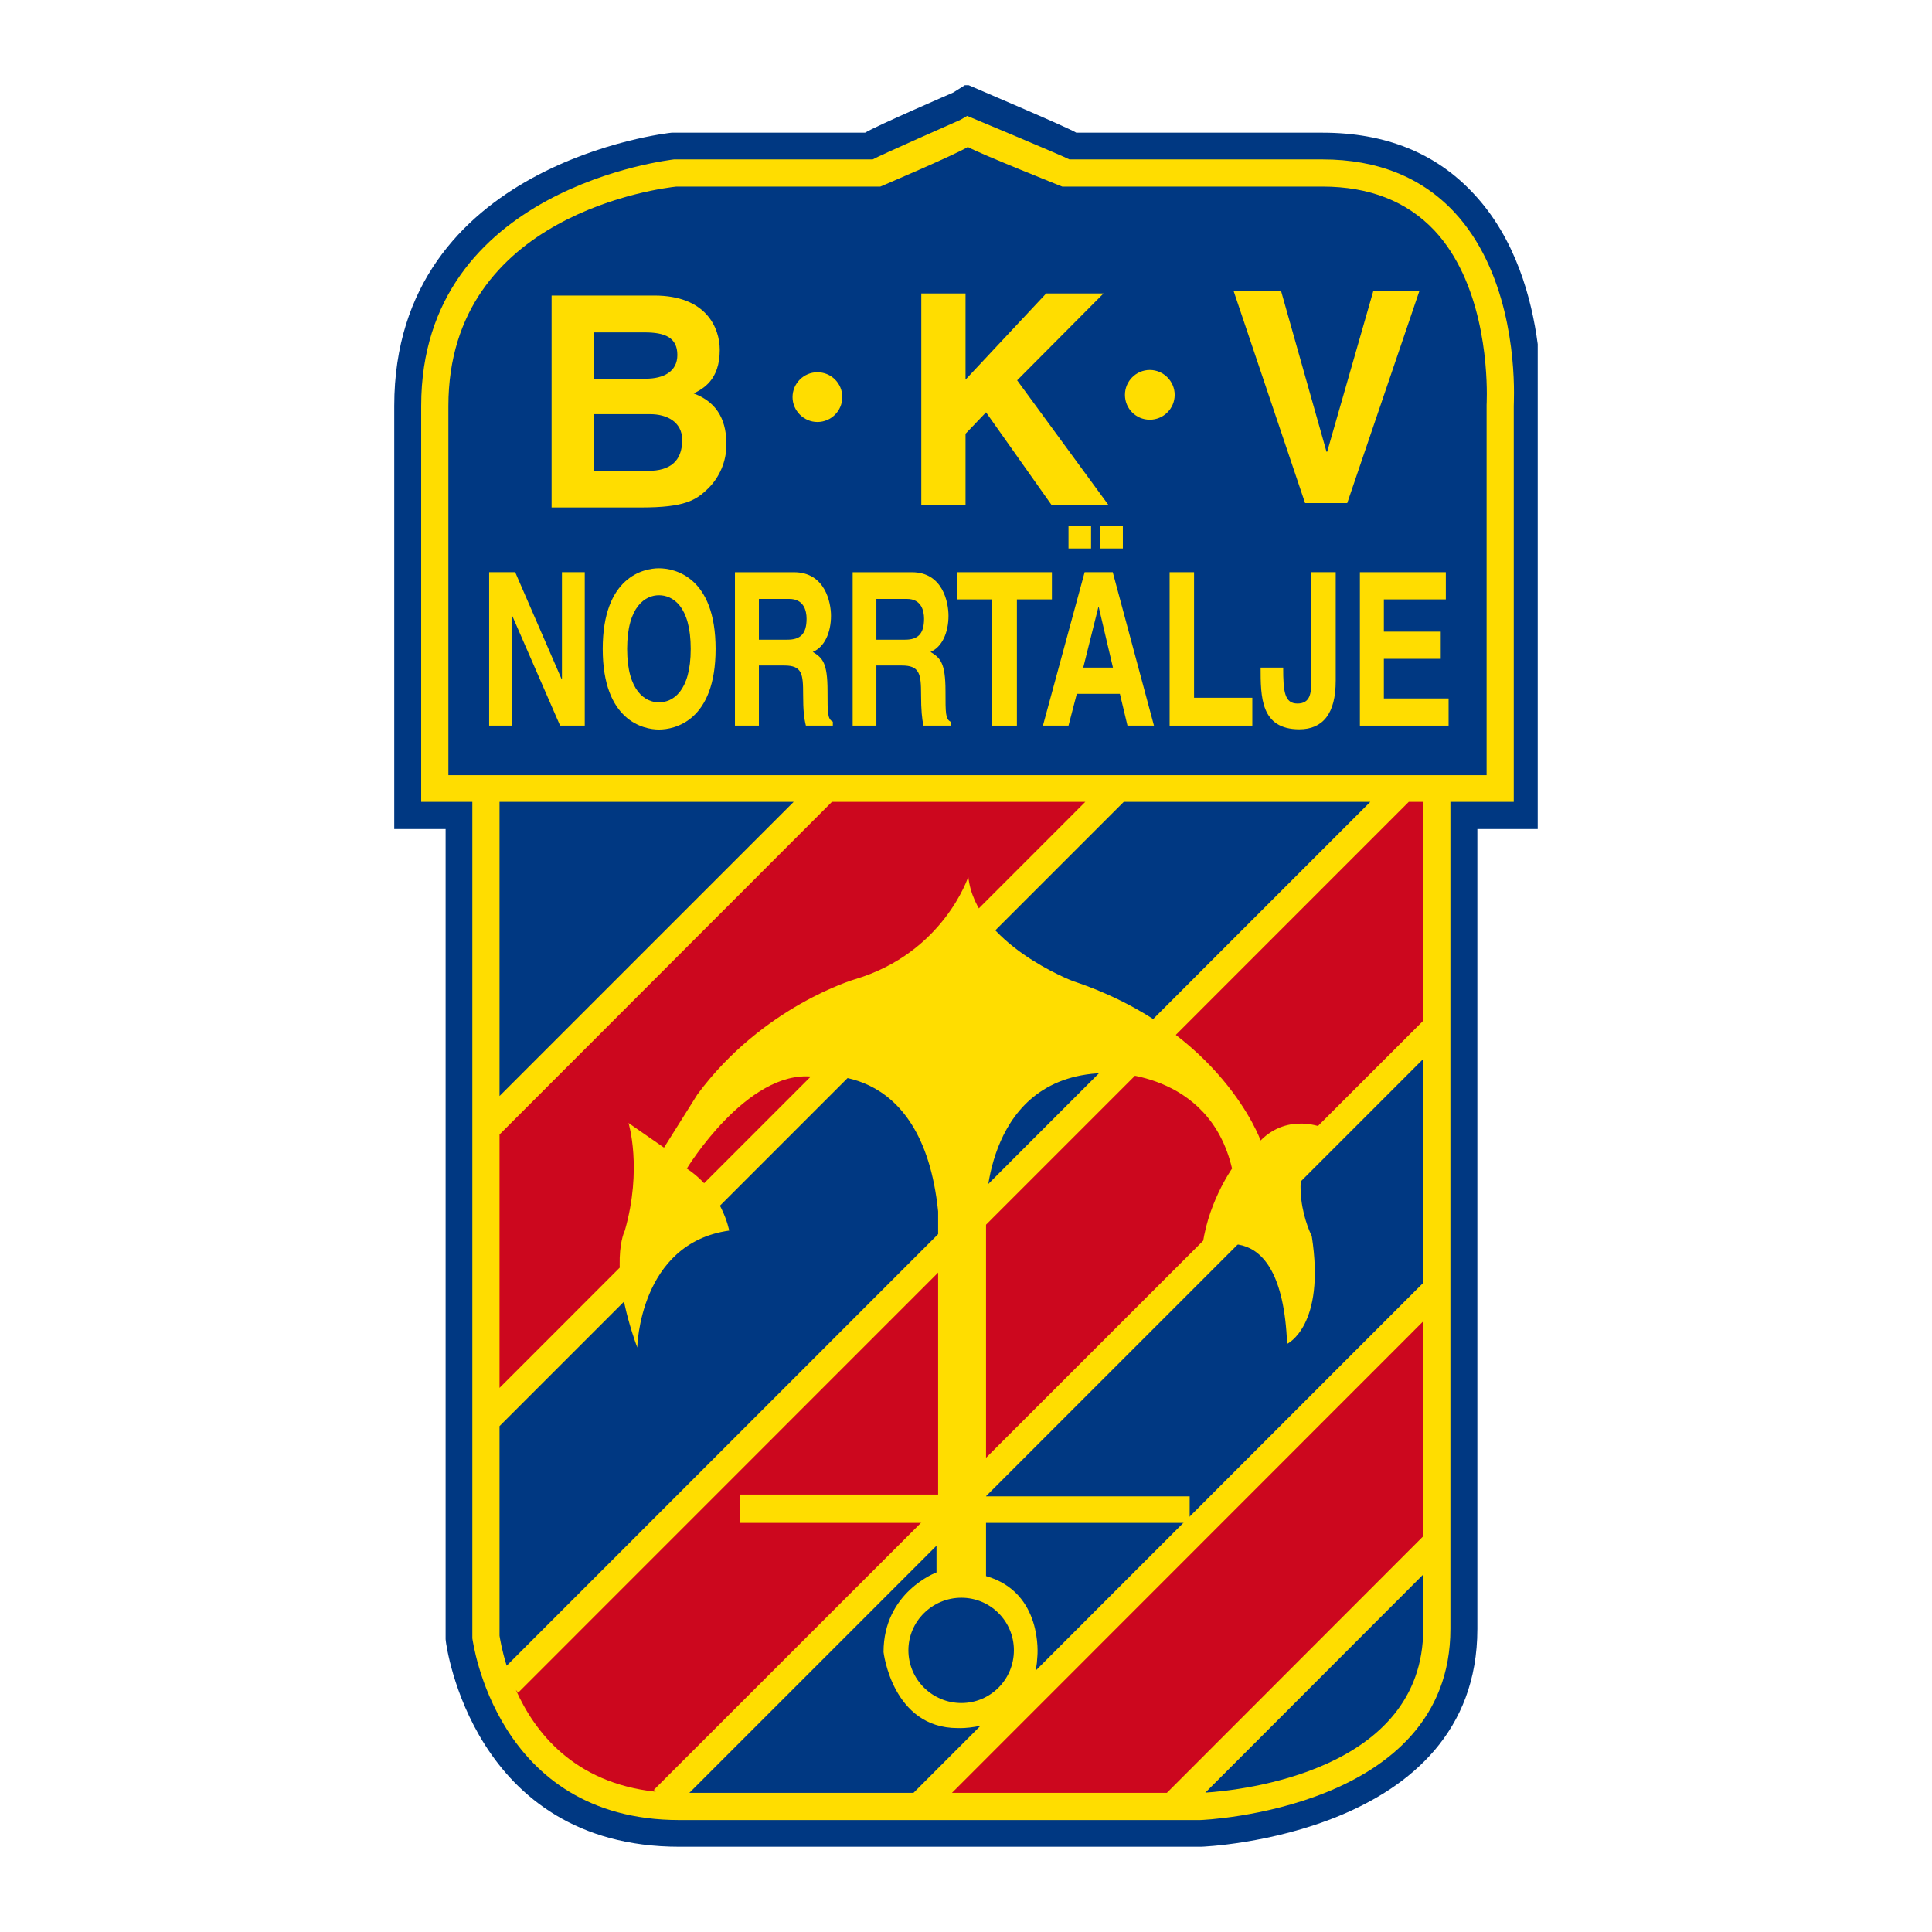 <?xml version="1.0" encoding="utf-8"?>
<!-- Generator: Adobe Illustrator 12.0.0, SVG Export Plug-In . SVG Version: 6.00 Build 51448)  -->
<!DOCTYPE svg PUBLIC "-//W3C//DTD SVG 1.1//EN" "http://www.w3.org/Graphics/SVG/1.1/DTD/svg11.dtd">
<svg  version="1.1" id="Calque_1" xmlns:x="http://ns.adobe.com/Extensibility/1.0/" xmlns:i="http://ns.adobe.com/AdobeIllustrator/10.0/" xmlns:graph="http://ns.adobe.com/Graphs/1.0/"
	 xmlns="http://www.w3.org/2000/svg" xmlns:xlink="http://www.w3.org/1999/xlink" xmlns:a="http://ns.adobe.com/AdobeSVGViewerExtensions/3.0/"
	 width="192.756" height="192.755" viewBox="0 0 192.756 192.755"
	 style="overflow:visible;enable-background:new 0 0 192.756 192.755;" xml:space="preserve">
<g>
	<polygon style="fill-rule:evenodd;clip-rule:evenodd;fill:#FFFFFF;" points="0,0 192.756,0 192.756,192.755 0,192.755 0,0 	"/>
	<path style="fill-rule:evenodd;clip-rule:evenodd;fill:#003882;" d="M95.09,9.239c0,0-7.653,3.31-8.779,3.999
		c-1.379,0-19.122,0-19.122,0h-0.184c-0.276,0.023-27.671,3.01-27.671,27.257v42.219c0,0,3.907,0,5.125,0c0,4.321,0,80.829,0,80.829
		l0.022,0.208c0.023,0.229,2.62,20.5,23.305,20.5h52.032c0.275,0,27.579-1.08,27.579-21.741c0,0,0-74.762,0-79.795
		c1.495,0,4.987,0,6.021,0V34.336c-0.598-4.528-2.184-10.526-6.389-15.008c-3.77-4.068-8.825-6.09-15.076-6.09
		c0,0-23.213,0-24.569,0c-0.966-0.575-9.263-4.091-10.733-4.734h-0.391L95.09,9.239L95.09,9.239z"/>
	<path style="fill-rule:evenodd;clip-rule:evenodd;fill:#FFDD00;" d="M145.077,21.145c-3.263-3.471-7.676-5.24-13.122-5.24
		c0,0-24.569,0-25.258,0c-0.575-0.322-10.205-4.344-10.205-4.344l-0.667,0.391c0,0-8.136,3.585-8.757,3.953
		c-0.735,0-19.742,0-19.742,0h-0.092c-0.229,0.046-25.212,2.758-25.212,24.591v39.507h5.103v83.449
		c0.046,0.184,2.321,18.134,20.661,18.134h51.94c0.321,0,24.982-1.033,24.982-19.075V80.002h6.32c0,0,0-39.438,0-39.484
		c0-0.138,0.022-0.598,0.022-1.333C151.053,35.738,150.478,26.936,145.077,21.145L145.077,21.145z"/>
	<path style="fill-rule:evenodd;clip-rule:evenodd;fill:#CC071E;" d="M108.282,80.002L49.838,138.47c0-7.928,0-16.822,0-25.279
		l33.164-33.188H108.282L108.282,80.002z"/>
	<path style="fill-rule:evenodd;clip-rule:evenodd;fill:#003882;" d="M79.186,80.002l-29.348,29.348c0-13.582,0-25.441,0-29.348
		H79.186L79.186,80.002z"/>
	<path style="fill-rule:evenodd;clip-rule:evenodd;fill:#003882;" d="M49.838,163.2c0-0.047,0-8.918,0-20.914l62.282-62.284h24.593
		l-86.162,86.186C50.068,164.647,49.884,163.476,49.838,163.2L49.838,163.2z"/>
	<path style="fill-rule:evenodd;clip-rule:evenodd;fill:#003882;" d="M141.997,162.51c0,14.228-18.202,16.112-21.741,16.341
		l21.741-21.764V162.51L141.997,162.51z"/>
	<polygon style="fill-rule:evenodd;clip-rule:evenodd;fill:#CC071E;" points="141.997,153.271 116.418,178.873 94.976,178.873 
		141.997,131.829 141.997,153.271 	"/>
	<polygon style="fill-rule:evenodd;clip-rule:evenodd;fill:#003882;" points="141.997,127.991 91.137,178.873 68.776,178.873 
		141.997,105.651 141.997,127.991 	"/>
	<path style="fill-rule:evenodd;clip-rule:evenodd;fill:#CC071E;" d="M141.997,101.882l-0.021-0.023l-76.74,76.717l0.184,0.184
		c-8.182-0.874-12.089-5.975-13.951-10.158l0.23,0.275l88.852-88.874h1.446V101.882L141.997,101.882z"/>
	<path style="fill-rule:evenodd;clip-rule:evenodd;fill:#003882;" d="M87.46,18.616h0.368c0,0,7.561-3.218,8.733-3.953
		c1.173,0.667,9.423,3.953,9.423,3.953h25.971c4.664,0,8.41,1.471,11.146,4.367c4.779,5.102,5.239,13.376,5.239,16.317
		c0,0.667-0.022,1.081-0.022,1.104v0.023c0,0,0,34.382,0,36.91c-2.667,0-102.042,0-103.583,0c0-2.528,0-36.841,0-36.841
		c0-19.213,21.443-21.741,22.73-21.879C67.603,18.616,87.46,18.616,87.46,18.616L87.46,18.616z"/>
	<path style="fill-rule:evenodd;clip-rule:evenodd;fill:#FFDD00;" d="M96.607,87.472c0,0-2.459,7.584-11.307,10.228
		c0,0-9.193,2.666-15.72,11.49l-3.333,5.308l-3.54-2.458c0,0,1.402,4.551-0.368,10.734c0,0-1.769,3.354,1.241,11.673
		c0,0,0.184-10.409,9.171-11.673c0,0-0.69-3.861-4.229-6.184c0,0,5.999-9.86,12.549-9.17c0,0,10.939-2.113,12.526,13.445v28.246
		H73.832v2.826h19.604v4.941c0,0-5.285,1.953-5.285,7.951c0,0,0.873,7.583,7.4,7.583c0,0,7.605,0.415,7.951-7.192
		c0,0,0.599-6.342-5.125-7.975v-5.309h20.316v-2.643H98.377v-28.613c0,0-0.184-13.629,12.18-13.629c0,0,10.066-0.323,12.366,9.537
		c0,0-2.643,3.723-3.012,8.32c0,0,7.953-4.781,8.505,9.17c0,0,3.86-1.77,2.459-10.756c0,0-3.194-6.182,1.218-10.779
		c0,0-3.517-1.586-6.32,1.242c0,0-3.907-10.963-18.73-15.904C107.042,97.884,97.32,94.183,96.607,87.472L96.607,87.472z"/>
	<path style="fill-rule:evenodd;clip-rule:evenodd;fill:#003882;" d="M101.157,164.647c0,2.92-2.343,5.264-5.239,5.264
		s-5.287-2.344-5.287-5.264c0-2.896,2.391-5.24,5.287-5.24S101.157,161.751,101.157,164.647L101.157,164.647z"/>
	<path style="fill-rule:evenodd;clip-rule:evenodd;fill:#FFDD00;" d="M59.26,41.323h5.631c1.586,0,3.172,0.735,3.172,2.574
		c0,2.138-1.241,3.08-3.378,3.08H59.26V41.323L59.26,41.323z M55.032,50.631h8.94c4.344,0,5.47-0.712,6.688-1.907
		c1.126-1.104,1.816-2.689,1.816-4.367c0-2.092-0.667-4.137-3.264-5.103c0.897-0.459,2.598-1.31,2.598-4.344
		c0-2.183-1.333-5.423-6.527-5.423h-10.25V50.631L55.032,50.631z M59.26,33.164h5.056c2.023,0,3.264,0.506,3.264,2.252
		c0,1.678-1.402,2.367-3.149,2.367H59.26V33.164L59.26,33.164z"/>
	<polygon style="fill-rule:evenodd;clip-rule:evenodd;fill:#FFDD00;" points="96.332,50.401 91.918,50.401 91.918,29.28 
		96.332,29.28 96.332,37.875 104.376,29.28 110.098,29.28 101.48,37.944 110.604,50.401 104.927,50.401 98.377,41.139 
		96.332,43.276 96.332,50.401 	"/>
	<polygon style="fill-rule:evenodd;clip-rule:evenodd;fill:#FFDD00;" points="137.011,29.05 141.606,29.05 134.414,50.194 
		130.208,50.194 123.084,29.05 127.818,29.05 132.345,45.068 132.414,45.068 137.011,29.05 	"/>
	<path style="fill-rule:evenodd;clip-rule:evenodd;fill:#FFDD00;" d="M84.036,39.622c0,1.356-1.103,2.482-2.482,2.482
		c-1.355,0-2.481-1.126-2.481-2.482c0-1.379,1.126-2.482,2.481-2.482C82.933,37.14,84.036,38.243,84.036,39.622L84.036,39.622z"/>
	<path style="fill-rule:evenodd;clip-rule:evenodd;fill:#FFDD00;" d="M117.199,39.393c0,1.379-1.126,2.482-2.481,2.482
		c-1.379,0-2.482-1.103-2.482-2.482c0-1.356,1.104-2.482,2.482-2.482C116.073,36.91,117.199,38.037,117.199,39.393L117.199,39.393z"
		/>
	<polygon style="fill-rule:evenodd;clip-rule:evenodd;fill:#FFDD00;" points="56.066,57.089 58.341,57.089 58.341,72.396 
		55.882,72.396 51.125,61.479 51.102,61.479 51.102,72.396 48.803,72.396 48.803,57.089 51.401,57.089 56.02,67.73 56.066,67.73 
		56.066,57.089 	"/>
	<path style="fill-rule:evenodd;clip-rule:evenodd;fill:#FFDD00;" d="M62.57,64.742c0-4.298,1.862-5.355,3.172-5.355
		c1.355,0,3.171,1.057,3.171,5.355c0,4.275-1.816,5.332-3.171,5.332C64.432,70.074,62.57,69.017,62.57,64.742L62.57,64.742z
		 M60.134,64.742c0,7.193,4.09,8.044,5.608,8.044c1.562,0,5.653-0.851,5.653-8.044c0-7.194-4.09-8.044-5.653-8.044
		C64.225,56.698,60.134,57.548,60.134,64.742L60.134,64.742z"/>
	<path style="fill-rule:evenodd;clip-rule:evenodd;fill:#FFDD00;" d="M75.716,63.823v-4.068h3.033c1.448,0,1.724,1.172,1.724,1.976
		c0,1.518-0.621,2.092-1.908,2.092H75.716L75.716,63.823z M73.326,72.396h2.39v-5.999h2.528c1.792,0,1.885,0.827,1.885,2.919
		c0,1.562,0.092,2.344,0.276,3.08h2.688v-0.391c-0.529-0.276-0.529-0.828-0.529-3.057c0-2.85-0.505-3.309-1.471-3.907
		c1.172-0.482,1.816-1.93,1.816-3.607c0-1.311-0.575-4.344-3.7-4.344h-5.884V72.396L73.326,72.396z"/>
	<path style="fill-rule:evenodd;clip-rule:evenodd;fill:#FFDD00;" d="M87.437,63.823v-4.068h3.057c1.424,0,1.7,1.172,1.7,1.976
		c0,1.518-0.621,2.092-1.884,2.092H87.437L87.437,63.823z M85.07,72.396h2.367v-5.999h2.528c1.792,0,1.931,0.827,1.931,2.919
		c0,1.562,0.092,2.344,0.23,3.08h2.712v-0.391c-0.506-0.276-0.506-0.828-0.506-3.057c0-2.85-0.529-3.309-1.493-3.907
		c1.148-0.482,1.792-1.93,1.792-3.607c0-1.311-0.551-4.344-3.654-4.344H85.07V72.396L85.07,72.396z"/>
	<polygon style="fill-rule:evenodd;clip-rule:evenodd;fill:#FFDD00;" points="101.456,72.396 98.997,72.396 98.997,59.801 
		95.481,59.801 95.481,57.089 104.949,57.089 104.949,59.801 101.456,59.801 101.456,72.396 	"/>
	<path style="fill-rule:evenodd;clip-rule:evenodd;fill:#FFDD00;" d="M109.593,60.537h0.022l1.425,6.067h-2.964L109.593,60.537
		L109.593,60.537z M107.432,69.224h4.299l0.758,3.171h2.643l-4.113-15.307h-2.804l-4.161,15.307h2.553L107.432,69.224
		L107.432,69.224z"/>
	<polygon style="fill-rule:evenodd;clip-rule:evenodd;fill:#FFDD00;" points="119.131,69.614 124.944,69.614 124.944,72.396 
		116.693,72.396 116.693,57.089 119.131,57.089 119.131,69.614 	"/>
	<path style="fill-rule:evenodd;clip-rule:evenodd;fill:#FFDD00;" d="M133.264,67.937c0,3.264-1.286,4.827-3.63,4.827
		c-3.861,0-3.861-3.241-3.861-6.159h2.251c0,2.413,0.14,3.585,1.426,3.585s1.379-1.057,1.379-2.252V57.089h2.436V67.937
		L133.264,67.937z"/>
	<polygon style="fill-rule:evenodd;clip-rule:evenodd;fill:#FFDD00;" points="144.251,59.801 138.068,59.801 138.068,63.019 
		143.744,63.019 143.744,65.73 138.068,65.73 138.068,69.684 144.526,69.684 144.526,72.396 135.677,72.396 135.677,57.089 
		144.251,57.089 144.251,59.801 	"/>
	<polygon style="fill-rule:evenodd;clip-rule:evenodd;fill:#FFDD00;" points="106.605,52.469 108.856,52.469 108.856,54.722 
		106.605,54.722 106.605,52.469 	"/>
	<polygon style="fill-rule:evenodd;clip-rule:evenodd;fill:#FFDD00;" points="109.776,52.469 112.028,52.469 112.028,54.722 
		109.776,54.722 109.776,52.469 	"/>
</g>
</svg>
